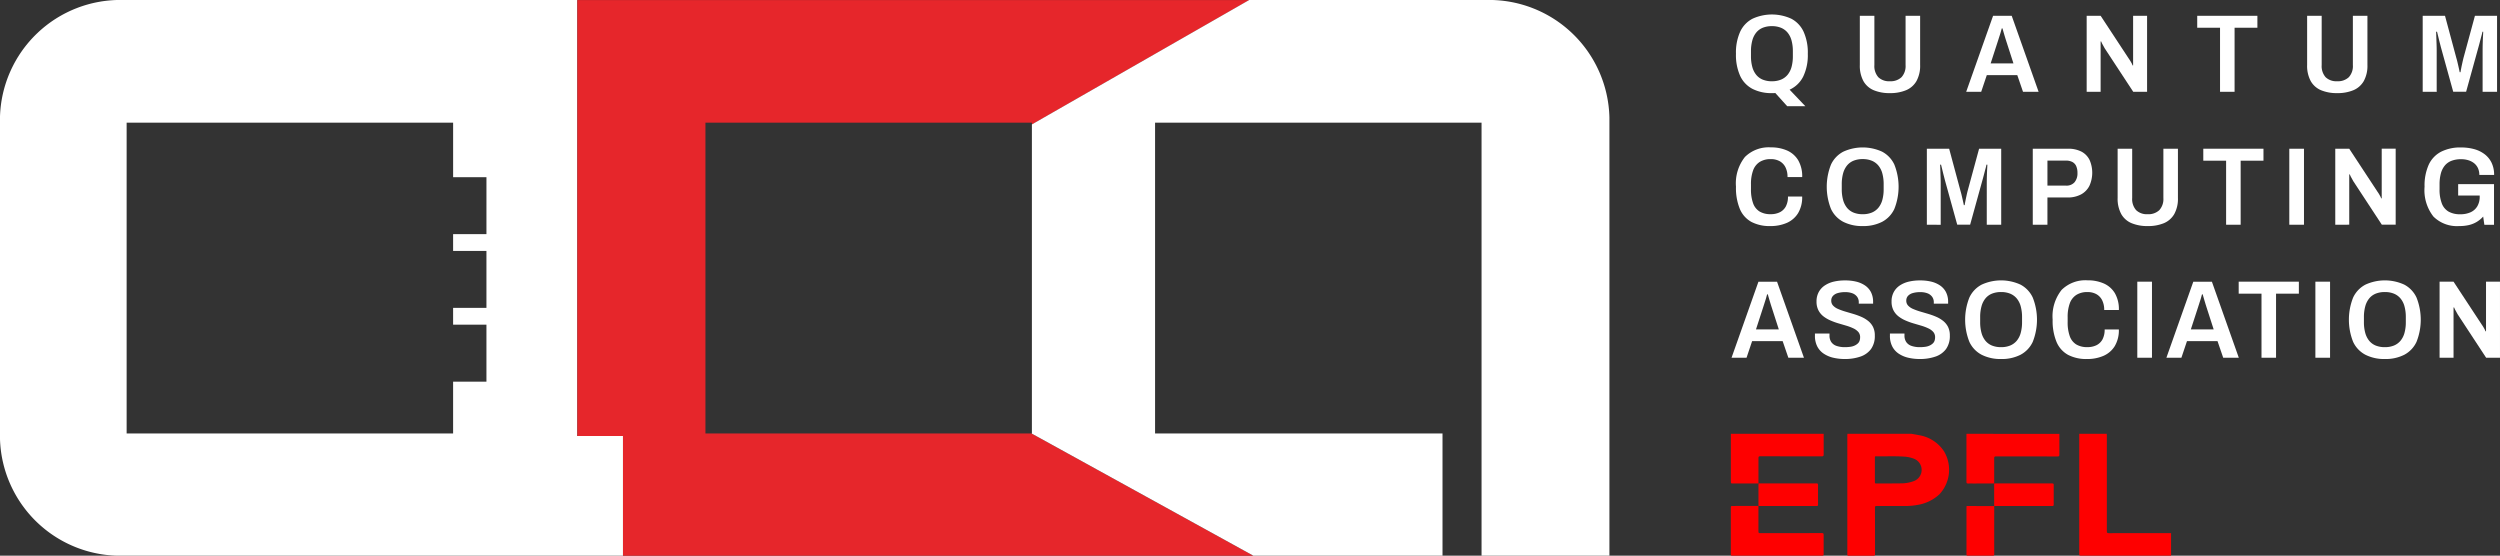 <svg xmlns="http://www.w3.org/2000/svg" width="213" height="47.345" viewBox="0 0 213 47.345">
  <rect x="0" y="0" width="213" height="47.345" fill="#333333" stroke="none"/>
  <g id="Group_4815" data-name="Group 4815" transform="translate(-11.743 -9.02)">
    <g id="Group_4799" data-name="Group 4799" transform="translate(11.743 9.02)">
      <path id="Path_3138" data-name="Path 3138" d="M60.931,46.169V9.02H22.241a10.255,10.255,0,0,0-10.5,9.993v27.36a10.255,10.255,0,0,0,10.5,9.993H64.82v-10.2Zm-7.743-17.2h-2.84V30.4h2.84v4.852h-2.84v1.432h2.84v4.852h-2.84V45.95H22.532V19.474H50.349v4.644h2.84Z" transform="translate(-11.743 -9.02)" fill="#fff"/>
      <path id="Path_3139" data-name="Path 3139" d="M450.682,45.95V19.474H478.5v.15l18.514-10.6H439.767V46.168h3.889v10.2h53.712l-18.9-10.415Z" transform="translate(-390.578 -9.02)" fill="#e6262b"/>
      <path id="Path_3140" data-name="Path 3140" d="M825.743,19.013a10.255,10.255,0,0,0-10.5-9.993h-20.19l-18.514,10.6V45.95h-.033l18.9,10.415h16.117V45.95H787.033V19.474h27.816V56.365h10.894Z" transform="translate(-688.621 -9.02)" fill="#fff"/>
    </g>
    <g id="Group_4814" data-name="Group 4814" transform="translate(159.209 10.252)">
      <g id="Group_4800" data-name="Group 4800" transform="translate(0.061 0)">
        <path id="Path_3141" data-name="Path 3141" d="M1303.13,28.094l-1.011-1.123a1.062,1.062,0,0,1-.144.01h-.144a3.529,3.529,0,0,1-1.651-.359,2.368,2.368,0,0,1-1.051-1.1,4.32,4.32,0,0,1-.362-1.888,4.313,4.313,0,0,1,.362-1.893,2.372,2.372,0,0,1,1.051-1.1,3.969,3.969,0,0,1,3.3,0,2.38,2.38,0,0,1,1.046,1.1,4.317,4.317,0,0,1,.362,1.893,4.194,4.194,0,0,1-.4,1.954,2.42,2.42,0,0,1-1.15,1.1l1.339,1.406Zm-1.3-2.124a2.007,2.007,0,0,0,.769-.137,1.451,1.451,0,0,0,.56-.406,1.771,1.771,0,0,0,.342-.671,3.414,3.414,0,0,0,.114-.929v-.4a3.467,3.467,0,0,0-.114-.934,1.768,1.768,0,0,0-.342-.675,1.445,1.445,0,0,0-.56-.406,2.007,2.007,0,0,0-.769-.137,2.034,2.034,0,0,0-.778.137,1.4,1.4,0,0,0-.555.406,1.807,1.807,0,0,0-.337.675,3.462,3.462,0,0,0-.114.934v.4a3.41,3.41,0,0,0,.114.929,1.81,1.81,0,0,0,.337.671,1.408,1.408,0,0,0,.555.406A2.035,2.035,0,0,0,1301.831,25.971Z" transform="translate(-1298.39 -20.279)" fill="#fff"/>
        <path id="Path_3142" data-name="Path 3142" d="M1393.145,27.9a3.473,3.473,0,0,1-1.368-.245,1.811,1.811,0,0,1-.883-.779,2.728,2.728,0,0,1-.307-1.374V21.311h1.24v4.2a1.422,1.422,0,0,0,.337,1.033,1.312,1.312,0,0,0,.982.344,1.347,1.347,0,0,0,.992-.344,1.4,1.4,0,0,0,.347-1.033v-4.2h1.24V25.5a2.694,2.694,0,0,1-.312,1.374,1.84,1.84,0,0,1-.888.779A3.5,3.5,0,0,1,1393.145,27.9Z" transform="translate(-1379.657 -21.198)" fill="#fff"/>
        <path id="Path_3143" data-name="Path 3143" d="M1469.46,27.786l2.291-6.475h1.587l2.291,6.475H1474.3l-.486-1.416h-2.6l-.476,1.416Zm2.083-2.416h1.944l-.6-1.86q-.03-.085-.07-.217t-.089-.293c-.033-.107-.064-.214-.094-.321s-.058-.2-.084-.293h-.06q-.04.17-.109.392c-.047.148-.091.288-.134.42s-.078.236-.1.312Z" transform="translate(-1449.467 -21.198)" fill="#fff"/>
        <path id="Path_3144" data-name="Path 3144" d="M1558.776,27.786V21.311h1.19l2.42,3.682a1.929,1.929,0,0,1,.109.165c.04.066.078.134.114.2a.882.882,0,0,1,.074.179h.05V21.311h1.19v6.475h-1.18l-2.44-3.719q-.06-.113-.154-.283a1.874,1.874,0,0,1-.134-.283h-.05v4.285Z" transform="translate(-1528.519 -21.198)" fill="#fff"/>
        <path id="Path_3145" data-name="Path 3145" d="M1642.7,27.786V22.331h-1.944v-1.02h5.127v1.02h-1.944v5.456Z" transform="translate(-1601.08 -21.198)" fill="#fff"/>
        <path id="Path_3146" data-name="Path 3146" d="M1724.779,27.9a3.473,3.473,0,0,1-1.368-.245,1.81,1.81,0,0,1-.883-.779,2.726,2.726,0,0,1-.308-1.374V21.311h1.24v4.2a1.422,1.422,0,0,0,.337,1.033,1.312,1.312,0,0,0,.982.344,1.347,1.347,0,0,0,.992-.344,1.4,1.4,0,0,0,.347-1.033v-4.2h1.24V25.5a2.692,2.692,0,0,1-.312,1.374,1.837,1.837,0,0,1-.887.779A3.5,3.5,0,0,1,1724.779,27.9Z" transform="translate(-1673.18 -21.198)" fill="#fff"/>
        <path id="Path_3147" data-name="Path 3147" d="M1807.911,27.786V21.311h1.9l.972,3.616q.049.161.1.382t.1.434c.033.142.06.266.079.373h.07q.02-.132.059-.33t.089-.425q.05-.227.1-.434l.982-3.616h1.884v6.475h-1.23V24.275q0-.33.01-.675t.025-.6c.01-.17.015-.28.015-.33H1813a2.731,2.731,0,0,1-.075.321q-.064.237-.134.51t-.129.481l-1.051,3.8h-1.1l-1.051-3.8c-.027-.107-.06-.237-.1-.391s-.079-.315-.119-.482-.076-.313-.109-.439h-.079q.01.208.02.5c.007.193.013.386.02.581s.01.371.01.529v3.511Z" transform="translate(-1749.024 -21.198)" fill="#fff"/>
        <path id="Path_3148" data-name="Path 3148" d="M1301.693,130.536a3.335,3.335,0,0,1-1.611-.354,2.244,2.244,0,0,1-.982-1.1,4.671,4.671,0,0,1-.332-1.9,3.608,3.608,0,0,1,.764-2.534,2.881,2.881,0,0,1,2.211-.817,3.351,3.351,0,0,1,1.383.269,2.081,2.081,0,0,1,.942.826,2.708,2.708,0,0,1,.342,1.435h-1.25a1.807,1.807,0,0,0-.174-.83,1.215,1.215,0,0,0-.491-.52,1.533,1.533,0,0,0-.764-.179,1.718,1.718,0,0,0-.942.241,1.424,1.424,0,0,0-.56.717,3.344,3.344,0,0,0-.183,1.194v.4a3.464,3.464,0,0,0,.178,1.2,1.358,1.358,0,0,0,.55.708,1.767,1.767,0,0,0,.947.231,1.7,1.7,0,0,0,.793-.17,1.176,1.176,0,0,0,.506-.5,1.764,1.764,0,0,0,.178-.836h1.21a2.625,2.625,0,0,1-.352,1.425,2.129,2.129,0,0,1-.962.826A3.448,3.448,0,0,1,1301.693,130.536Z" transform="translate(-1298.39 -112.507)" fill="#fff"/>
        <path id="Path_3149" data-name="Path 3149" d="M1369.143,130.536a3.531,3.531,0,0,1-1.651-.359,2.368,2.368,0,0,1-1.051-1.1,5.118,5.118,0,0,1,0-3.781,2.372,2.372,0,0,1,1.051-1.1,3.969,3.969,0,0,1,3.3,0,2.379,2.379,0,0,1,1.046,1.1,5.113,5.113,0,0,1,0,3.781,2.375,2.375,0,0,1-1.046,1.1A3.5,3.5,0,0,1,1369.143,130.536Zm0-1.01a2.007,2.007,0,0,0,.769-.137,1.452,1.452,0,0,0,.56-.406,1.771,1.771,0,0,0,.342-.671,3.414,3.414,0,0,0,.114-.93v-.4a3.468,3.468,0,0,0-.114-.934,1.769,1.769,0,0,0-.342-.675,1.446,1.446,0,0,0-.56-.406,2.005,2.005,0,0,0-.769-.137,2.031,2.031,0,0,0-.778.137,1.4,1.4,0,0,0-.556.406,1.81,1.81,0,0,0-.337.675,3.469,3.469,0,0,0-.114.934v.4a3.415,3.415,0,0,0,.114.93,1.812,1.812,0,0,0,.337.671,1.409,1.409,0,0,0,.556.406A2.034,2.034,0,0,0,1369.143,129.526Z" transform="translate(-1357.967 -112.507)" fill="#fff"/>
        <path id="Path_3150" data-name="Path 3150" d="M1440.292,131.341v-6.475h1.9l.972,3.616q.049.161.1.382t.1.434c.033.142.06.266.079.373h.07c.013-.088.033-.2.059-.33s.056-.274.089-.425.066-.3.1-.434l.982-3.616h1.884v6.475h-1.23V127.83q0-.33.01-.675t.025-.6c.01-.17.015-.28.015-.33h-.079a2.717,2.717,0,0,1-.074.321q-.064.237-.134.51t-.129.481l-1.051,3.8h-1.1l-1.051-3.8c-.027-.107-.06-.237-.1-.391s-.079-.315-.119-.482-.076-.313-.109-.439h-.079q.01.208.02.5c.007.193.013.386.02.581s.01.371.01.529v3.511Z" transform="translate(-1423.651 -113.426)" fill="#fff"/>
        <path id="Path_3151" data-name="Path 3151" d="M1518.821,131.341v-6.475h2.975a2.425,2.425,0,0,1,1.19.255,1.608,1.608,0,0,1,.679.713,2.706,2.706,0,0,1-.015,2.185,1.711,1.711,0,0,1-.709.736,2.392,2.392,0,0,1-1.185.265h-1.686v2.322Zm1.25-3.332h1.586a.9.9,0,0,0,.724-.288,1.168,1.168,0,0,0,.248-.788,1.388,1.388,0,0,0-.109-.59.751.751,0,0,0-.327-.349,1.185,1.185,0,0,0-.565-.118h-1.557Z" transform="translate(-1493.156 -113.426)" fill="#fff"/>
        <path id="Path_3152" data-name="Path 3152" d="M1584.289,131.455a3.473,3.473,0,0,1-1.368-.245,1.809,1.809,0,0,1-.883-.779,2.725,2.725,0,0,1-.308-1.374v-4.191h1.24v4.2a1.422,1.422,0,0,0,.337,1.033,1.312,1.312,0,0,0,.982.345,1.346,1.346,0,0,0,.992-.345,1.4,1.4,0,0,0,.347-1.033v-4.2h1.24v4.191a2.692,2.692,0,0,1-.312,1.374,1.837,1.837,0,0,1-.887.779A3.5,3.5,0,0,1,1584.289,131.455Z" transform="translate(-1548.835 -113.426)" fill="#fff"/>
        <path id="Path_3153" data-name="Path 3153" d="M1647.19,131.341v-5.456h-1.944v-1.02h5.127v1.02h-1.944v5.456Z" transform="translate(-1605.052 -113.426)" fill="#fff"/>
        <path id="Path_3154" data-name="Path 3154" d="M1709.015,131.341v-6.475h1.25v6.475Z" transform="translate(-1661.493 -113.426)" fill="#fff"/>
        <path id="Path_3155" data-name="Path 3155" d="M1743.1,131.341v-6.475h1.19l2.42,3.682a1.948,1.948,0,0,1,.109.165c.04.066.078.134.114.2a.881.881,0,0,1,.074.179h.05v-4.229h1.19v6.475h-1.18l-2.439-3.719q-.06-.113-.154-.283a1.9,1.9,0,0,1-.134-.283h-.05v4.285Z" transform="translate(-1691.662 -113.426)" fill="#fff"/>
        <path id="Path_3156" data-name="Path 3156" d="M1812.239,130.536a2.843,2.843,0,0,1-2.192-.812,3.637,3.637,0,0,1-.754-2.539,4.341,4.341,0,0,1,.357-1.883,2.366,2.366,0,0,1,1.051-1.1,3.621,3.621,0,0,1,1.7-.363,4.166,4.166,0,0,1,1.116.141,2.594,2.594,0,0,1,.893.434,2.022,2.022,0,0,1,.595.732,2.342,2.342,0,0,1,.213,1.033h-1.26a1.364,1.364,0,0,0-.114-.571,1.151,1.151,0,0,0-.322-.42,1.482,1.482,0,0,0-.491-.259,2.082,2.082,0,0,0-.63-.09,2.25,2.25,0,0,0-.8.132,1.383,1.383,0,0,0-.575.4,1.77,1.77,0,0,0-.342.675,3.549,3.549,0,0,0-.114.953v.387a3.287,3.287,0,0,0,.193,1.222,1.353,1.353,0,0,0,.585.7,1.962,1.962,0,0,0,.977.222,2.086,2.086,0,0,0,.9-.175,1.273,1.273,0,0,0,.565-.51,1.577,1.577,0,0,0,.2-.817v-.094h-1.835v-.972h3.055v3.464h-.823l-.1-.7a2.41,2.41,0,0,1-.546.453,2.351,2.351,0,0,1-.664.269A3.53,3.53,0,0,1,1812.239,130.536Z" transform="translate(-1750.247 -112.507)" fill="#fff"/>
        <path id="Path_3157" data-name="Path 3157" d="M1295.488,234.9l2.291-6.475h1.587l2.291,6.475h-1.329l-.486-1.416h-2.6l-.476,1.416Zm2.083-2.416h1.944l-.6-1.86q-.03-.085-.07-.217t-.089-.293c-.033-.107-.064-.214-.094-.321s-.058-.2-.084-.293h-.06c-.026.113-.063.244-.109.392s-.091.288-.134.42-.078.236-.1.312Z" transform="translate(-1295.488 -205.653)" fill="#fff"/>
        <path id="Path_3158" data-name="Path 3158" d="M1359.9,234.09a4.259,4.259,0,0,1-.977-.109,2.457,2.457,0,0,1-.813-.345,1.649,1.649,0,0,1-.551-.614,1.947,1.947,0,0,1-.2-.916v-.188h1.24v.17a.969.969,0,0,0,.149.552.877.877,0,0,0,.446.331,2.094,2.094,0,0,0,.714.108,3.12,3.12,0,0,0,.486-.033,1.271,1.271,0,0,0,.362-.109,1.03,1.03,0,0,0,.258-.175.562.562,0,0,0,.149-.231.913.913,0,0,0,.045-.293.672.672,0,0,0-.154-.453,1.269,1.269,0,0,0-.422-.307,4.234,4.234,0,0,0-.595-.226l-.679-.2a5.657,5.657,0,0,1-.684-.25,2.718,2.718,0,0,1-.6-.354,1.557,1.557,0,0,1-.421-.514,1.6,1.6,0,0,1-.159-.741,1.655,1.655,0,0,1,.188-.807,1.588,1.588,0,0,1,.521-.566,2.348,2.348,0,0,1,.774-.326,4.154,4.154,0,0,1,.957-.1,3.937,3.937,0,0,1,.927.1,2.3,2.3,0,0,1,.759.326,1.555,1.555,0,0,1,.511.571,1.791,1.791,0,0,1,.183.84v.141h-1.22v-.113a.78.78,0,0,0-.139-.467.88.88,0,0,0-.4-.3,1.679,1.679,0,0,0-.625-.1,2.159,2.159,0,0,0-.63.081.871.871,0,0,0-.407.241.585.585,0,0,0-.144.406.6.6,0,0,0,.154.416,1.228,1.228,0,0,0,.422.287,5.137,5.137,0,0,0,.595.217l.68.2a6.248,6.248,0,0,1,.684.245,2.6,2.6,0,0,1,.6.354,1.54,1.54,0,0,1,.422.514,1.61,1.61,0,0,1,.154.736,1.889,1.889,0,0,1-.327,1.156,1.865,1.865,0,0,1-.907.641A4.022,4.022,0,0,1,1359.9,234.09Z" transform="translate(-1350.253 -204.734)" fill="#fff"/>
        <path id="Path_3159" data-name="Path 3159" d="M1415.476,234.09a4.26,4.26,0,0,1-.977-.109,2.456,2.456,0,0,1-.813-.345,1.649,1.649,0,0,1-.551-.614,1.95,1.95,0,0,1-.2-.916v-.188h1.239v.17a.969.969,0,0,0,.149.552.878.878,0,0,0,.446.331,2.094,2.094,0,0,0,.714.108,3.12,3.12,0,0,0,.486-.033,1.27,1.27,0,0,0,.362-.109,1.031,1.031,0,0,0,.258-.175.565.565,0,0,0,.149-.231.913.913,0,0,0,.045-.293.672.672,0,0,0-.154-.453,1.27,1.27,0,0,0-.422-.307,4.234,4.234,0,0,0-.595-.226l-.679-.2a5.664,5.664,0,0,1-.684-.25,2.717,2.717,0,0,1-.595-.354,1.557,1.557,0,0,1-.421-.514,1.6,1.6,0,0,1-.159-.741,1.655,1.655,0,0,1,.188-.807,1.588,1.588,0,0,1,.52-.566,2.349,2.349,0,0,1,.774-.326,4.153,4.153,0,0,1,.957-.1,3.938,3.938,0,0,1,.927.1,2.3,2.3,0,0,1,.759.326,1.557,1.557,0,0,1,.511.571,1.791,1.791,0,0,1,.183.84v.141h-1.22v-.113a.781.781,0,0,0-.139-.467.881.881,0,0,0-.4-.3,1.679,1.679,0,0,0-.625-.1,2.159,2.159,0,0,0-.63.081.871.871,0,0,0-.407.241.586.586,0,0,0-.144.406.6.6,0,0,0,.154.416,1.229,1.229,0,0,0,.422.287,5.148,5.148,0,0,0,.595.217l.68.2a6.257,6.257,0,0,1,.684.245,2.6,2.6,0,0,1,.6.354,1.542,1.542,0,0,1,.422.514,1.61,1.61,0,0,1,.154.736,1.889,1.889,0,0,1-.327,1.156,1.864,1.864,0,0,1-.907.641A4.021,4.021,0,0,1,1415.476,234.09Z" transform="translate(-1399.44 -204.734)" fill="#fff"/>
        <path id="Path_3160" data-name="Path 3160" d="M1471.748,234.09a3.531,3.531,0,0,1-1.651-.359,2.368,2.368,0,0,1-1.051-1.1,5.119,5.119,0,0,1,0-3.781,2.371,2.371,0,0,1,1.051-1.1,3.967,3.967,0,0,1,3.3,0,2.379,2.379,0,0,1,1.046,1.1,5.114,5.114,0,0,1,0,3.781,2.376,2.376,0,0,1-1.046,1.1A3.5,3.5,0,0,1,1471.748,234.09Zm0-1.01a2.005,2.005,0,0,0,.769-.137,1.451,1.451,0,0,0,.56-.406,1.773,1.773,0,0,0,.342-.671,3.419,3.419,0,0,0,.114-.93v-.4a3.472,3.472,0,0,0-.114-.934,1.771,1.771,0,0,0-.342-.675,1.446,1.446,0,0,0-.56-.406,2.007,2.007,0,0,0-.769-.137,2.034,2.034,0,0,0-.778.137,1.4,1.4,0,0,0-.555.406,1.806,1.806,0,0,0-.337.675,3.463,3.463,0,0,0-.114.934v.4a3.41,3.41,0,0,0,.114.93,1.808,1.808,0,0,0,.337.671,1.408,1.408,0,0,0,.555.406A2.032,2.032,0,0,0,1471.748,233.08Z" transform="translate(-1448.781 -204.734)" fill="#fff"/>
        <path id="Path_3161" data-name="Path 3161" d="M1536.5,234.09a3.335,3.335,0,0,1-1.612-.354,2.244,2.244,0,0,1-.982-1.1,4.671,4.671,0,0,1-.332-1.9,3.608,3.608,0,0,1,.764-2.534,2.882,2.882,0,0,1,2.212-.817,3.351,3.351,0,0,1,1.383.269,2.081,2.081,0,0,1,.942.826,2.708,2.708,0,0,1,.342,1.435h-1.25a1.809,1.809,0,0,0-.174-.83,1.217,1.217,0,0,0-.491-.52,1.533,1.533,0,0,0-.764-.179,1.718,1.718,0,0,0-.942.241,1.426,1.426,0,0,0-.56.717,3.351,3.351,0,0,0-.183,1.194v.4a3.465,3.465,0,0,0,.178,1.2,1.358,1.358,0,0,0,.55.708,1.769,1.769,0,0,0,.947.231,1.7,1.7,0,0,0,.793-.17,1.176,1.176,0,0,0,.506-.5,1.765,1.765,0,0,0,.178-.836h1.21a2.625,2.625,0,0,1-.352,1.425,2.129,2.129,0,0,1-.962.826A3.447,3.447,0,0,1,1536.5,234.09Z" transform="translate(-1506.216 -204.734)" fill="#fff"/>
        <path id="Path_3162" data-name="Path 3162" d="M1596.314,234.9V228.42h1.25V234.9Z" transform="translate(-1561.743 -205.653)" fill="#fff"/>
        <path id="Path_3163" data-name="Path 3163" d="M1617.888,234.9l2.291-6.475h1.587l2.291,6.475h-1.329l-.486-1.416h-2.6l-.476,1.416Zm2.083-2.416h1.944l-.6-1.86q-.03-.085-.069-.217c-.026-.088-.056-.186-.089-.293s-.064-.214-.094-.321-.058-.2-.084-.293h-.06c-.026.113-.063.244-.109.392s-.091.288-.134.42-.077.236-.1.312Z" transform="translate(-1580.838 -205.653)" fill="#fff"/>
        <path id="Path_3164" data-name="Path 3164" d="M1673.423,234.9V229.44h-1.944v-1.02h5.127v1.02h-1.944V234.9Z" transform="translate(-1628.27 -205.653)" fill="#fff"/>
        <path id="Path_3165" data-name="Path 3165" d="M1728.345,234.9V228.42h1.25V234.9Z" transform="translate(-1678.601 -205.653)" fill="#fff"/>
        <path id="Path_3166" data-name="Path 3166" d="M1756.263,234.09a3.53,3.53,0,0,1-1.651-.359,2.368,2.368,0,0,1-1.052-1.1,5.118,5.118,0,0,1,0-3.781,2.371,2.371,0,0,1,1.052-1.1,3.967,3.967,0,0,1,3.3,0,2.378,2.378,0,0,1,1.046,1.1,5.114,5.114,0,0,1,0,3.781,2.375,2.375,0,0,1-1.046,1.1A3.5,3.5,0,0,1,1756.263,234.09Zm0-1.01a2.006,2.006,0,0,0,.769-.137,1.451,1.451,0,0,0,.56-.406,1.769,1.769,0,0,0,.342-.671,3.415,3.415,0,0,0,.114-.93v-.4a3.468,3.468,0,0,0-.114-.934,1.768,1.768,0,0,0-.342-.675,1.447,1.447,0,0,0-.56-.406,2.007,2.007,0,0,0-.769-.137,2.035,2.035,0,0,0-.779.137,1.4,1.4,0,0,0-.555.406,1.81,1.81,0,0,0-.337.675,3.468,3.468,0,0,0-.114.934v.4a3.415,3.415,0,0,0,.114.93,1.812,1.812,0,0,0,.337.671,1.409,1.409,0,0,0,.555.406A2.033,2.033,0,0,0,1756.263,233.08Z" transform="translate(-1700.599 -204.734)" fill="#fff"/>
        <path id="Path_3167" data-name="Path 3167" d="M1820.424,234.9V228.42h1.19l2.42,3.682a1.9,1.9,0,0,1,.109.165c.04.066.078.134.114.2a.876.876,0,0,1,.074.179h.05V228.42h1.19V234.9h-1.18l-2.439-3.719q-.06-.113-.154-.283a1.876,1.876,0,0,1-.134-.283h-.05V234.9Z" transform="translate(-1760.099 -205.653)" fill="#fff"/>
      </g>
      <g id="Group_4813" data-name="Group 4813" transform="translate(0 35.727)">
        <g id="Group_4801" data-name="Group 4801" transform="translate(9.923)">
          <path id="Path_3168" data-name="Path 3168" d="M1387.383,347.012c-.205-.044-.414-.076-.621-.114h-5.45a.853.853,0,0,0-.011.1q0,5.085,0,10.171c0,.1.034.119.132.119.693,0,1.386-.005,2.08,0,.125,0,.149-.032.148-.145,0-1.317,0-2.634-.006-3.951,0-.12.035-.141.153-.141.81.005,1.621,0,2.431,0a5.43,5.43,0,0,0,.99-.085,3.566,3.566,0,0,0,1.917-.912,3.065,3.065,0,0,0,.4-3.651A3.158,3.158,0,0,0,1387.383,347.012Zm-.436,3.924a3.1,3.1,0,0,1-1.088.185c-.7.013-1.406.005-2.109.01-.08,0-.1-.025-.1-.1,0-.357,0-.714,0-1.072s0-.7,0-1.044c0-.074.013-.105.1-.1.8.016,1.6-.027,2.4.029a2.65,2.65,0,0,1,.8.169,1.017,1.017,0,0,1,0,1.921Z" transform="translate(-1381.298 -346.898)" fill="#fe0000"/>
        </g>
        <g id="Group_4802" data-name="Group 4802" transform="translate(29.683)">
          <path id="Path_3169" data-name="Path 3169" d="M1555.779,355.365c-.142,0-.174-.033-.174-.166q.007-4.067,0-8.135c0-.055-.006-.11-.01-.166h-2.344q0,5.115,0,10.229c0,.125.031.158.165.157q3.831-.006,7.661,0v-1.921Q1558.428,355.361,1555.779,355.365Z" transform="translate(-1553.251 -346.898)" fill="#fe0000"/>
        </g>
        <g id="Group_4803" data-name="Group 4803" transform="translate(20.074)">
          <path id="Path_3170" data-name="Path 3170" d="M1469.631,346.9c0,.218,0,.435,0,.653,0,1.144,0,2.289,0,3.433,0,.127.037.157.162.148s.273,0,.41,0l1.808-.007c-.031-.046-.016-.1-.016-.145,0-.667,0-1.334,0-2,0-.122.025-.161.163-.16,1.746.005,3.492,0,5.238.006.122,0,.152-.029.151-.144-.005-.593,0-1.186,0-1.779Z" transform="translate(-1469.63 -346.898)" fill="#fe0000"/>
        </g>
        <g id="Group_4804" data-name="Group 4804" transform="translate(0.003)">
          <path id="Path_3171" data-name="Path 3171" d="M1294.977,346.9v4.047c0,.185,0,.185.2.185l2.135,0c.031-.046.016-.1.016-.146,0-.677,0-1.353,0-2.029,0-.117.032-.144.153-.143,1.746,0,3.492,0,5.238.006.135,0,.167-.033.166-.159,0-.588,0-1.176,0-1.764Z" transform="translate(-1294.977 -346.898)" fill="#fe0000"/>
        </g>
        <g id="Group_4805" data-name="Group 4805" transform="translate(0 6.147)">
          <path id="Path_3172" data-name="Path 3172" d="M1295.084,403.094c-.1,0-.13.021-.129.12q.006,2,0,3.994c0,.1.023.122.127.122q3.823,0,7.646,0c.112,0,.137-.028.136-.131-.006-.547-.006-1.095,0-1.642,0-.12-.026-.154-.158-.153-1.748,0-3.5,0-5.244.006-.118,0-.156-.022-.155-.142.007-.677,0-1.354,0-2.032,0-.048.016-.1-.016-.146C1296.557,403.093,1295.821,403.1,1295.084,403.094Z" transform="translate(-1294.955 -403.091)" fill="#fe0000"/>
        </g>
        <g id="Group_4806" data-name="Group 4806" transform="translate(20.075 6.15)">
          <path id="Path_3173" data-name="Path 3173" d="M1469.643,403.235c0,1.336,0,2.672,0,4.008,0,.1.034.119.132.119.693,0,1.387-.005,2.08,0,.121,0,.153-.027.153-.144q-.007-1.962,0-3.924a.288.288,0,0,1,.015-.16c-.764,0-1.529,0-2.293-.008C1469.626,403.125,1469.643,403.181,1469.643,403.235Z" transform="translate(-1469.64 -403.126)" fill="#fe0000"/>
        </g>
        <g id="Group_4807" data-name="Group 4807" transform="translate(2.342 4.229)">
          <path id="Path_3174" data-name="Path 3174" d="M1315.345,385.686q0,.834,0,1.667c0,.04.013.082-.013.119a.555.555,0,0,0,.068.007q2.453,0,4.906,0c.107,0,.115-.04.115-.121,0-.552-.006-1.1,0-1.655,0-.125-.035-.15-.16-.149q-2.394.007-4.788,0c-.047,0-.094,0-.141.007A.208.208,0,0,1,1315.345,385.686Z" transform="translate(-1315.332 -385.557)" fill="#fe0000"/>
        </g>
        <g id="Group_4808" data-name="Group 4808" transform="translate(2.337 6.144)">
          <path id="Path_3175" data-name="Path 3175" d="M1315.294,403.067h0l0,0h0v0h0Z" transform="translate(-1315.293 -403.066)" fill="#fe0000"/>
        </g>
        <g id="Group_4809" data-name="Group 4809" transform="translate(2.338 4.236)">
          <path id="Path_3176" data-name="Path 3176" d="M1315.3,385.628v0h0l0,0Z" transform="translate(-1315.298 -385.625)" fill="#fe0000"/>
        </g>
        <g id="Group_4810" data-name="Group 4810" transform="translate(22.435 4.227)">
          <path id="Path_3177" data-name="Path 3177" d="M1490.179,385.646q0,.862,0,1.724c0,.035-.009.072.018.1.053,0,.106,0,.159,0q2.379,0,4.758,0c.106,0,.141-.019.14-.127q-.01-.835,0-1.669c0-.106-.031-.129-.138-.129q-1.881.006-3.763,0c-.385,0-.77,0-1.155,0C1490.17,385.573,1490.179,385.611,1490.179,385.646Z" transform="translate(-1490.178 -385.543)" fill="#fe0000"/>
        </g>
        <g id="Group_4811" data-name="Group 4811" transform="translate(22.451 6.155)">
          <path id="Path_3178" data-name="Path 3178" d="M1490.324,403.172l0,0h.006l0,0h0Z" transform="translate(-1490.322 -403.172)" fill="#fe0000"/>
        </g>
        <g id="Group_4812" data-name="Group 4812" transform="translate(22.453 4.224)">
          <path id="Path_3179" data-name="Path 3179" d="M1490.334,385.517l0,0h-.005l0,0Z" transform="translate(-1490.331 -385.514)" fill="#fe0000"/>
        </g>
      </g>
    </g>
  </g>
</svg>
